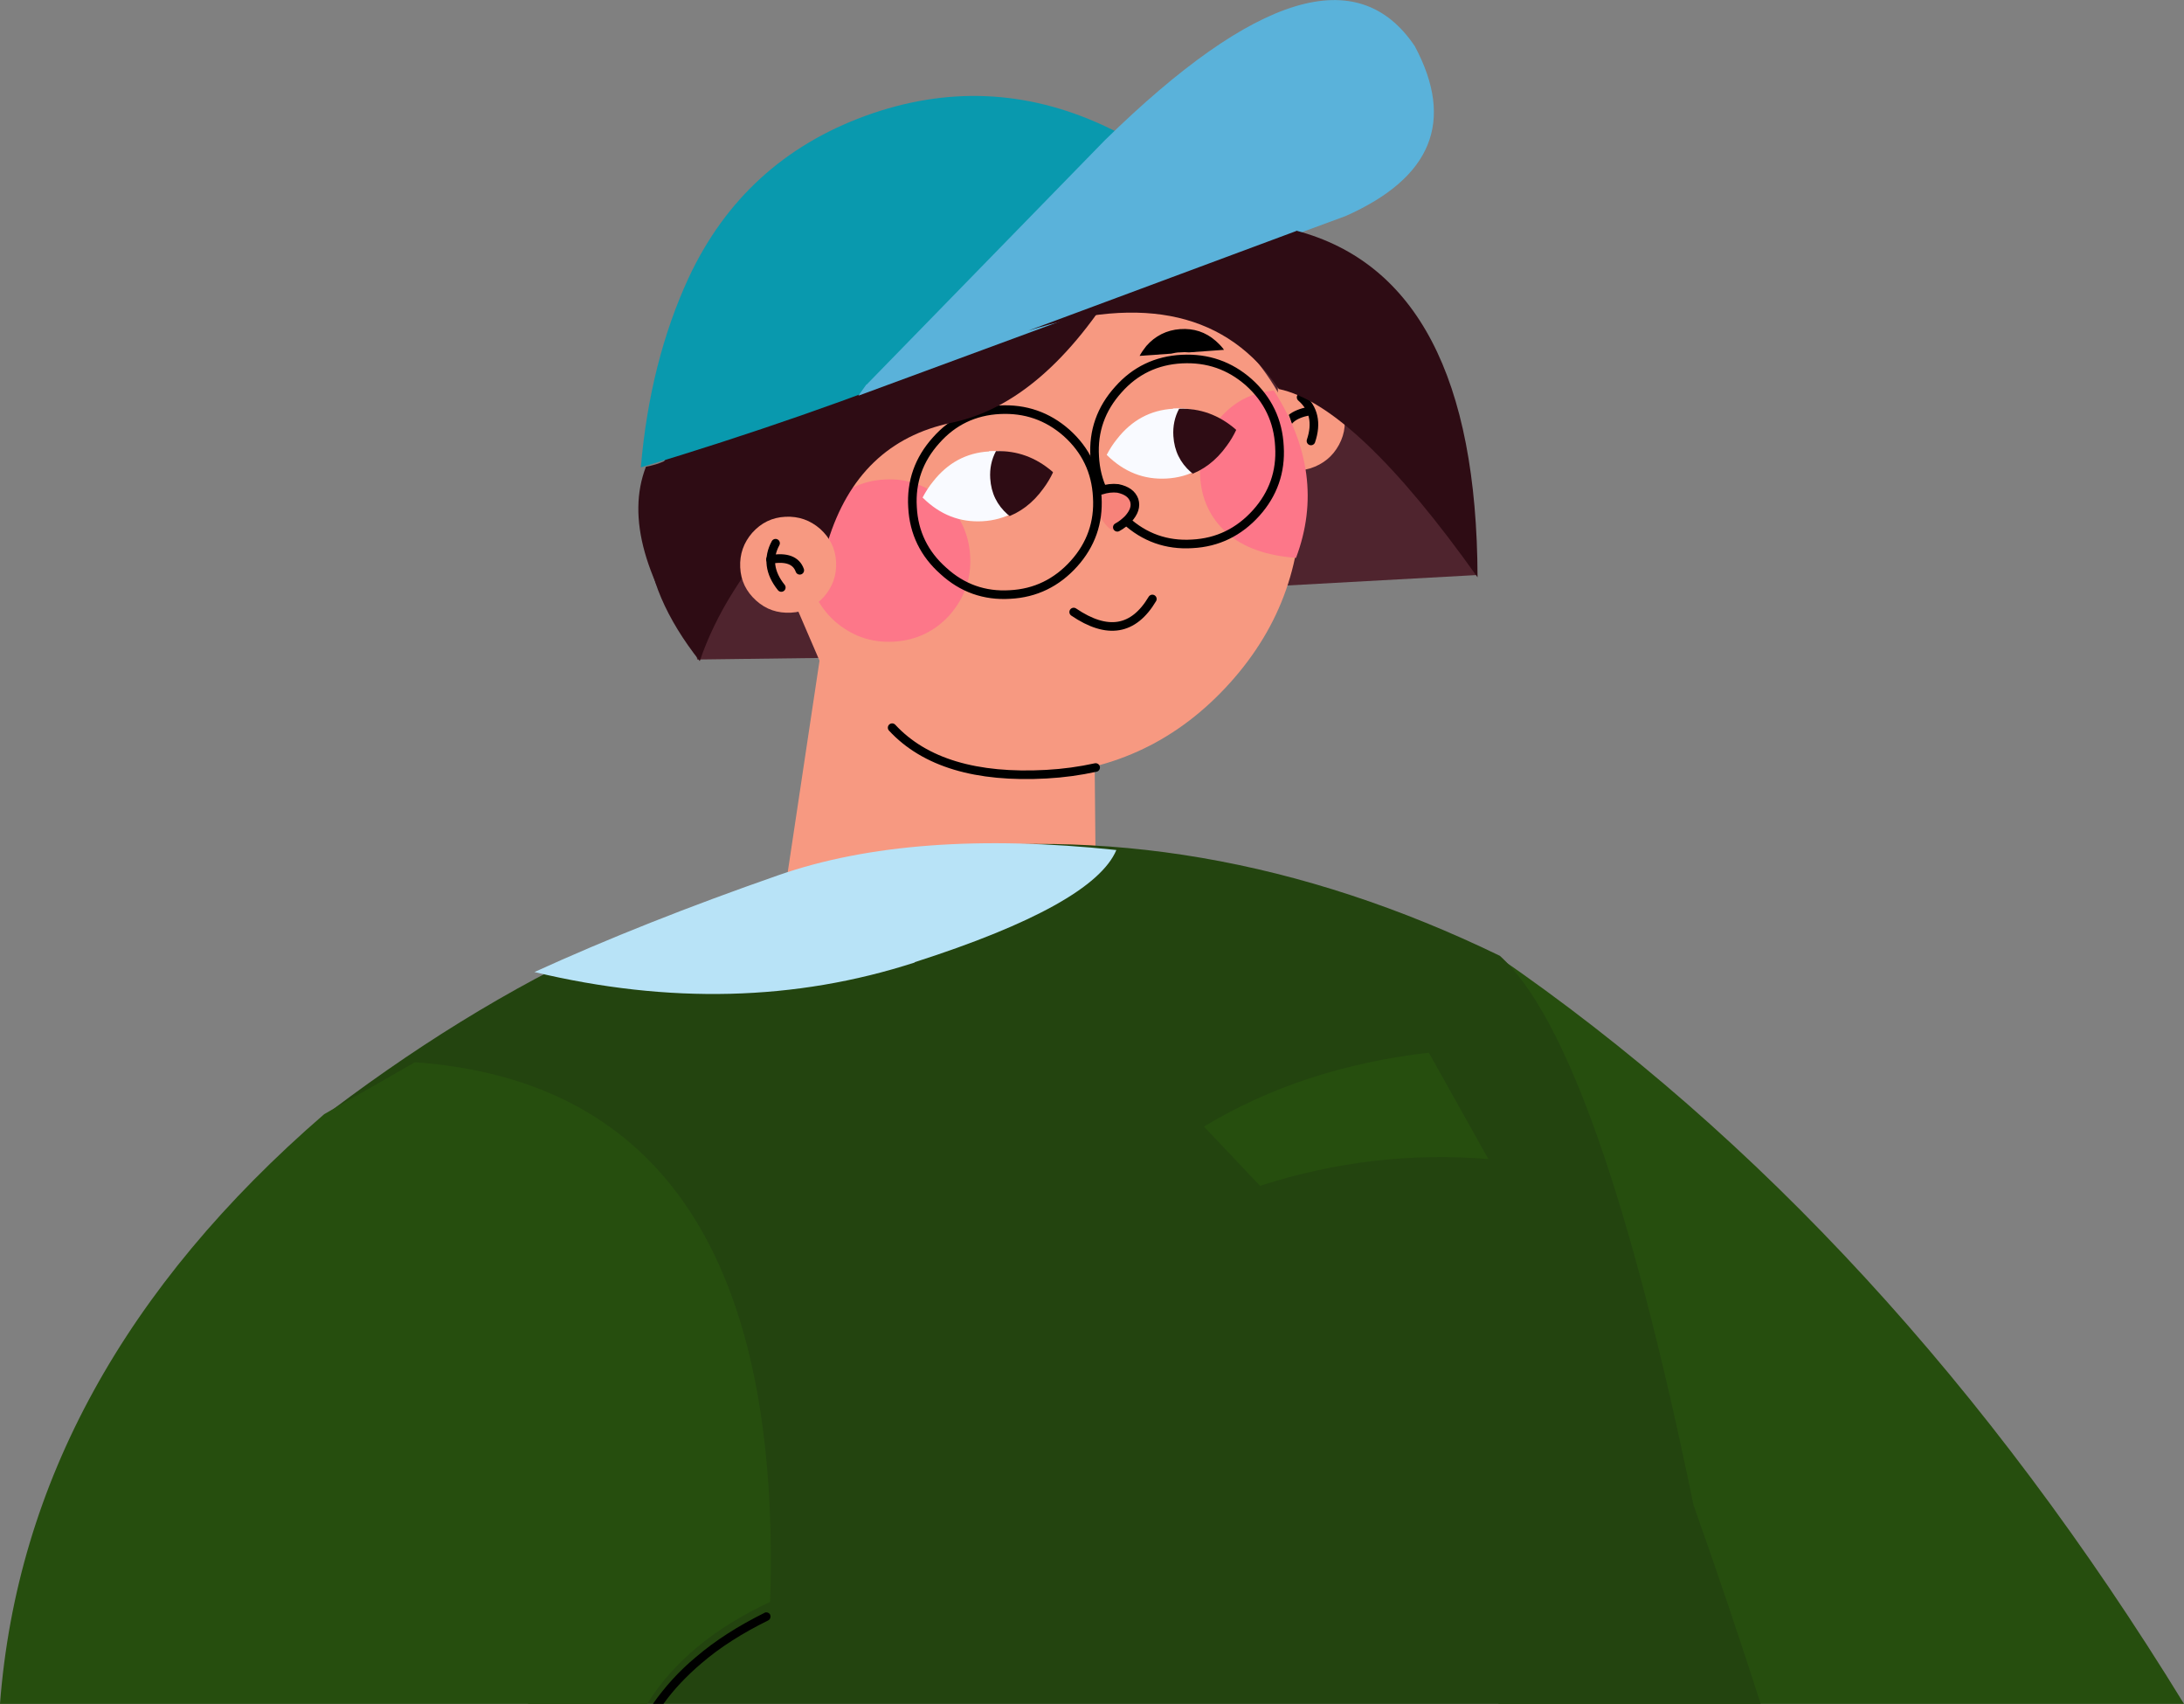 <?xml version="1.0" encoding="UTF-8"?> <svg xmlns="http://www.w3.org/2000/svg" xmlns:xlink="http://www.w3.org/1999/xlink" xml:space="preserve" width="22.253mm" height="17.356mm" version="1.1" style="shape-rendering:geometricPrecision; text-rendering:geometricPrecision; image-rendering:optimizeQuality; fill-rule:evenodd; clip-rule:evenodd" viewBox="0 0 68.57 53.48"><rect x="0" y="0" width="68.57" height="53.48" fill="#808080" stroke="none"/> <defs> <style type="text/css"> .str1 {stroke:black;stroke-width:0.27;stroke-linecap:round;stroke-linejoin:round;stroke-miterlimit:22.926} .str0 {stroke:black;stroke-width:0.12;stroke-linecap:round;stroke-linejoin:round;stroke-miterlimit:22.926} .fil2 {fill:none} .fil10 {fill:black} .fil14 {fill:#0999AE} .fil11 {fill:#23440F} .fil6 {fill:#264E0E} .fil3 {fill:#2E0C14} .fil4 {fill:#4F242E} .fil15 {fill:#5AB2DA} .fil1 {fill:#B0CB1F} .fil13 {fill:#B8E3F7} .fil9 {fill:#F7837A} .fil5 {fill:#F79981} .fil8 {fill:#F9FAFF} .fil7 {fill:#FD7789} .fil0 {fill:#FFED00} .fil12 {fill:black;fill-rule:nonzero} </style> </defs> <g id="Слой_x0020_1">  <g id="_2801674989840"> <g> <g> <g> <path class="fil0" d="M36.81 35.05c-0.07,-1.33 -0.61,-2.44 -1.6,-3.33 -0.99,-0.89 -2.15,-1.3 -3.48,-1.22 -1.33,0.07 -2.44,0.61 -3.33,1.6 -0.89,0.99 -1.3,2.15 -1.22,3.48 0.07,1.33 0.61,2.44 1.6,3.33 0.99,0.89 2.15,1.3 3.48,1.22 1.33,-0.07 2.44,-0.61 3.33,-1.6 0.89,-0.99 1.3,-2.15 1.22,-3.48z"></path> </g> </g> </g> <g> <g> <g> <polygon class="fil1" points="37.19,38.24 37.52,44.28 51.74,43.5 51.41,37.45 "></polygon> </g> </g> <g> <polygon class="fil2 str0" points="37.18,38.24 51.4,37.45 51.73,43.5 37.51,44.28 "></polygon> </g> </g> <g> <g> <g> <path class="fil3" d="M21.27 14.36l0 -0.16c-0.23,0.22 -0.56,0.37 -0.99,0.45 -0.61,1.58 -0.05,3.58 1.69,6.01 0.31,-0.68 1.46,-0.94 3.45,-0.78 -1.59,-3.94 -1.41,-6.25 0.52,-6.91l-4.66 1.39z"></path> </g> </g> </g> <g> <g> <g> <path class="fil4" d="M24.03 13.32l0.33 5.94 21.99 -1.21c-0.19,-2.46 -0.64,-4.48 -1.35,-6.05l-20.97 1.33z"></path> </g> </g> </g> <g> <g> <g> <path class="fil5" d="M39.24 13.71c-0.12,-0.4 -0.09,-0.78 0.11,-1.15 0.2,-0.37 0.5,-0.61 0.9,-0.74 0.41,-0.12 0.79,-0.09 1.16,0.1 0.37,0.19 0.61,0.49 0.74,0.89 0.12,0.4 0.09,0.78 -0.11,1.15 -0.2,0.37 -0.5,0.61 -0.9,0.74 -0.41,0.12 -0.79,0.09 -1.16,-0.1 -0.37,-0.19 -0.61,-0.49 -0.74,-0.89z"></path> </g> </g> </g> <g> <g> <path class="fil2 str1" d="M41.16 13.84c0.19,-0.56 0.09,-1.02 -0.31,-1.37"></path> </g> </g> <g> <g> <path class="fil2 str1" d="M41.11 12.9c-0.51,0.1 -0.76,0.31 -0.76,0.64"></path> </g> </g> <path class="fil6" d="M68.57 53.48c-6.14,-10 -13.34,-17.82 -21.58,-23.48l-4.37 14.84 4.44 8.65 21.51 0z"></path> <g> <g> <g> <path class="fil4" d="M23.63 7.42c-1.53,1.68 -2.31,3.95 -2.34,6.81 -0.02,1.8 0.18,3.95 0.6,6.47l5.49 -0.07 -1.23 0.49c0.51,0.85 2.05,1.2 4.62,1.05 2.57,-0.14 4.76,-1 6.58,-2.59 1.83,-1.58 2.75,-3.96 2.77,-7.16 0.03,-3.18 -1.17,-5.49 -3.6,-6.93 -2.42,-1.43 -4.79,-1.89 -7.1,-1.37 -2.31,0.51 -4.24,1.61 -5.78,3.29z"></path> </g> </g> </g> <g> <g> <g> <path class="fil5" d="M38.17 9.92c1.3,1.27 2.1,2.4 2.4,3.41 0.14,0.57 0.23,1.17 0.26,1.8 0.13,2.41 -0.6,4.51 -2.21,6.3 -1.61,1.79 -3.61,2.76 -6.02,2.89 -2.4,0.13 -4.49,-0.6 -6.27,-2.19l-2.43 -5.64 3.46 -4.58c3.96,-4.05 7.56,-4.71 10.8,-1.98z"></path> </g> </g> </g> <g> <g> <g> <polygon class="fil5" points="24.59,28.32 25.85,19.94 34.35,22.07 34.4,27.31 "></polygon> </g> </g> </g> <g> <g> <g> <path class="fil7" d="M25.37 17.74c-0.04,-0.71 0.18,-1.32 0.64,-1.85 0.47,-0.52 1.06,-0.8 1.76,-0.84 0.71,-0.04 1.32,0.18 1.85,0.64 0.52,0.47 0.8,1.06 0.84,1.76 0.04,0.71 -0.18,1.32 -0.64,1.85 -0.47,0.52 -1.06,0.8 -1.76,0.84 -0.71,0.04 -1.32,-0.18 -1.85,-0.64 -0.52,-0.47 -0.8,-1.06 -0.84,-1.76z"></path> </g> </g> </g> <g> <g> <g> <path class="fil7" d="M40 12.26c-0.67,0.05 -1.23,0.33 -1.68,0.84 -0.47,0.52 -0.68,1.14 -0.64,1.85 0.04,0.72 0.32,1.31 0.84,1.78 0.51,0.45 1.23,0.71 2.17,0.78 0.66,-1.75 0.43,-3.5 -0.69,-5.24z"></path> </g> </g> </g> <g> <g> <g> <path class="fil8" d="M31.05 14.16c0.71,-0.04 1.34,0.2 1.88,0.72 0.01,0.01 0.01,0.01 0.02,0.01 -0.09,0.18 -0.2,0.35 -0.33,0.51 -0.47,0.6 -1.06,0.92 -1.77,0.96 -0.71,0.04 -1.33,-0.2 -1.87,-0.73 -0.01,-0 -0.01,-0.01 -0.01,-0.02 0.09,-0.17 0.19,-0.33 0.32,-0.49 0.46,-0.59 1.05,-0.91 1.76,-0.95z"></path> </g> </g> </g> <g> <g> <g> <path class="fil3" d="M31.09 15.02c-0.02,-0.31 0.04,-0.6 0.18,-0.86 0.65,-0.02 1.25,0.19 1.78,0.65 0.01,0.01 0.01,0.02 0.01,0.02 -0.08,0.17 -0.18,0.34 -0.3,0.5 -0.33,0.46 -0.74,0.77 -1.23,0.93 0.06,-0.02 0.11,-0.04 0.17,-0.07 -0.02,-0.01 -0.04,-0.03 -0.06,-0.04 -0.34,-0.3 -0.52,-0.67 -0.55,-1.13z"></path> </g> </g> </g> <g> <g> <g> <path class="fil8" d="M36.83 12.82c0.71,-0.04 1.34,0.2 1.88,0.72 0.01,0.01 0.01,0.01 0.02,0.01 -0.09,0.18 -0.2,0.35 -0.33,0.51 -0.47,0.6 -1.06,0.92 -1.77,0.96 -0.71,0.04 -1.33,-0.2 -1.87,-0.73 -0.01,-0 -0.01,-0.01 -0.01,-0.02 0.09,-0.17 0.19,-0.33 0.32,-0.49 0.46,-0.59 1.05,-0.91 1.76,-0.95z"></path> </g> </g> </g> <g> <g> <g> <path class="fil3" d="M36.84 13.69c-0.02,-0.31 0.04,-0.6 0.18,-0.86 0.65,-0.02 1.25,0.19 1.78,0.65 0.01,0.01 0.01,0.02 0.01,0.02 -0.08,0.17 -0.18,0.34 -0.3,0.5 -0.33,0.46 -0.74,0.77 -1.23,0.93 0.06,-0.02 0.11,-0.04 0.17,-0.07 -0.02,-0.01 -0.04,-0.03 -0.06,-0.04 -0.34,-0.3 -0.52,-0.67 -0.55,-1.13z"></path> </g> </g> </g> <g> <g> <path class="fil2 str1" d="M34.37 14.33c0.04,0.8 0.37,1.47 0.97,2 0.59,0.54 1.29,0.79 2.09,0.74 0.8,-0.04 1.47,-0.37 2.01,-0.97 0.53,-0.59 0.78,-1.29 0.73,-2.09 -0.04,-0.8 -0.36,-1.47 -0.96,-2.01 -0.6,-0.53 -1.3,-0.77 -2.1,-0.73 -0.8,0.04 -1.47,0.36 -2,0.96 -0.54,0.6 -0.79,1.3 -0.74,2.1z"></path> </g> </g> <g> <g> <path class="fil2 str1" d="M28.01 22.84c1.02,1.1 2.64,1.58 4.84,1.46 0.54,-0.03 1.05,-0.1 1.55,-0.21"></path> </g> </g> <g> <g> <path class="fil2 str1" d="M36.18 18.8c-0.59,0.99 -1.41,1.13 -2.47,0.41"></path> </g> </g> <g> <g> <path class="fil9" d="M34.57 15.39c-0.05,-0 -0.07,-0.01 -0.07,-0.03 -0.14,0.31 -0.12,0.61 0.06,0.9 0.19,0.28 0.33,0.41 0.44,0.38 0.02,-0.03 0.05,-0.06 0.08,-0.09 0.03,-0.02 0.06,-0.05 0.09,-0.08 0.29,-0.3 0.43,-0.52 0.43,-0.65 -0.01,-0.13 -0.1,-0.24 -0.29,-0.33 -0.18,-0.08 -0.39,-0.12 -0.63,-0.11 -0.02,0 -0.03,0 -0.05,0 -0.02,0 -0.03,0 -0.05,0z"></path> </g> </g> <g> <path class="fil2 str1" d="M35.08 16.55c0.13,-0.07 0.24,-0.16 0.34,-0.26 0.19,-0.21 0.25,-0.4 0.19,-0.59 -0.07,-0.19 -0.23,-0.31 -0.51,-0.37 -0.17,-0.02 -0.35,-0 -0.53,0.06"></path> </g> <g> <g> <path class="fil2 str1" d="M28.65 15.92c0.04,0.8 0.37,1.47 0.97,2 0.59,0.54 1.29,0.79 2.09,0.74 0.8,-0.04 1.47,-0.37 2.01,-0.97 0.53,-0.59 0.78,-1.29 0.73,-2.09 -0.04,-0.8 -0.36,-1.47 -0.96,-2.01 -0.6,-0.53 -1.3,-0.77 -2.1,-0.73 -0.8,0.04 -1.47,0.36 -2,0.96 -0.54,0.6 -0.79,1.3 -0.74,2.1z"></path> </g> </g> <g> <g> <g> <path class="fil3" d="M27.26 8.63c-2.49,1.78 -4.36,3.33 -5.62,4.67 -1.88,2.28 -1.78,4.77 0.33,7.45 0.5,-1.47 1.41,-2.92 2.73,-4.35 0.47,-0.09 0.9,0.11 1.29,0.6 0.64,-2.08 1.93,-3.32 3.88,-3.73 1.95,-0.4 3.73,-1.93 5.33,-4.58 1.61,-2.65 1.86,-3.29 0.75,-1.93 -4.36,-3.99 -7.25,-3.36 -8.68,1.88z"></path> </g> </g> </g> <g> <g> <g> <path class="fil10" d="M35.99 10.86c-0.08,0.1 -0.15,0.2 -0.21,0.31l0.99 -0.07c0.09,-0.02 0.18,-0.04 0.28,-0.04 0.1,-0.01 0.19,-0.01 0.28,0l1.1 -0.08c-0.07,-0.1 -0.16,-0.19 -0.26,-0.28 -0.32,-0.28 -0.69,-0.4 -1.12,-0.37 -0.42,0.03 -0.78,0.21 -1.06,0.53z"></path> </g> </g> </g> <path class="fil11" d="M9.84 35.28l6.01 13.49c0.33,1.62 0.57,3.19 0.73,4.71l38.7 0c-0.66,-2.05 -1.36,-4.13 -2.11,-6.24 -1.98,-9.63 -4.01,-15.37 -6.08,-17.24 -12.48,-6.05 -24.9,-4.28 -37.25,5.29z"></path> <path class="fil6" d="M13.03 33.34l-2.85 1.63c-6.26,5.41 -9.65,11.58 -10.18,18.51l20.32 0c0.81,-1.31 2.1,-2.38 3.86,-3.2 0.34,-10.73 -3.38,-16.38 -11.16,-16.94z"></path> <path class="fil12" d="M24 50.62c0.07,-0.03 0.15,-0 0.18,0.06 0.03,0.07 0,0.15 -0.06,0.18 -0.81,0.4 -1.51,0.84 -2.1,1.35 -0.46,0.39 -0.86,0.81 -1.19,1.27l-0.33 0c0.37,-0.53 0.82,-1.03 1.35,-1.47 0.61,-0.52 1.33,-0.98 2.16,-1.39z"></path> <g> <g> <g> <path class="fil13" d="M28.72 30.2c3.74,-1.2 5.85,-2.38 6.33,-3.52 -4.26,-0.45 -7.8,-0.19 -10.61,0.79 -2.81,0.98 -5.36,1.99 -7.66,3.04 4.22,1.01 8.2,0.91 11.94,-0.3z"></path> </g> </g> </g> <g> <g> <g> <path class="fil14" d="M34.67 3.95c1.73,0.8 3.15,1.87 4.24,3.19 -5.64,2.95 -11.91,5.46 -18.79,7.53 0.19,-2.23 0.7,-4.22 1.5,-5.95 1.15,-2.46 3,-4.15 5.54,-5.08 2.55,-0.93 5.06,-0.83 7.51,0.31z"></path> </g> </g> </g> <g> <g> <g> <path class="fil15" d="M27.2 12.07l-0.25 0.35 15.3 -5.64c2.7,-1.2 3.43,-2.97 2.17,-5.33 -1.78,-2.65 -5.02,-1.66 -9.73,2.95l-7.48 7.67z"></path> </g> </g> </g> <g> <g> <g> <path class="fil6" d="M46.73 36.38l-1.87 -3.34c-2.66,0.31 -5.01,1.08 -7.06,2.32l1.76 1.86c2.36,-0.76 4.75,-1.04 7.17,-0.84z"></path> </g> </g> </g> <g> <g> <g> <path class="fil3" d="M40.7 7.25l-8.42 3.13c3.65,-1.16 6.28,-0.54 7.87,1.83 1.6,0.34 3.68,2.31 6.24,5.91 -0.02,-6.26 -1.92,-9.88 -5.69,-10.88z"></path> </g> </g> </g> <g> <g> <g> <path class="fil5" d="M26.25 17.64c-0.02,-0.42 -0.19,-0.76 -0.5,-1.04 -0.31,-0.27 -0.67,-0.4 -1.09,-0.38 -0.42,0.02 -0.76,0.19 -1.04,0.5 -0.27,0.31 -0.4,0.67 -0.38,1.09 0.02,0.42 0.19,0.76 0.5,1.04 0.31,0.28 0.67,0.4 1.09,0.38 0.42,-0.02 0.76,-0.19 1.04,-0.5 0.27,-0.31 0.4,-0.67 0.38,-1.09z"></path> </g> </g> </g> <g> <g> <path class="fil2 str1" d="M24.53 18.44c-0.37,-0.46 -0.43,-0.93 -0.18,-1.39"></path> </g> </g> <g> <g> <path class="fil2 str1" d="M24.19 17.56c0.5,-0.09 0.81,0.03 0.92,0.34"></path> </g> </g> </g> </g> </svg> 
